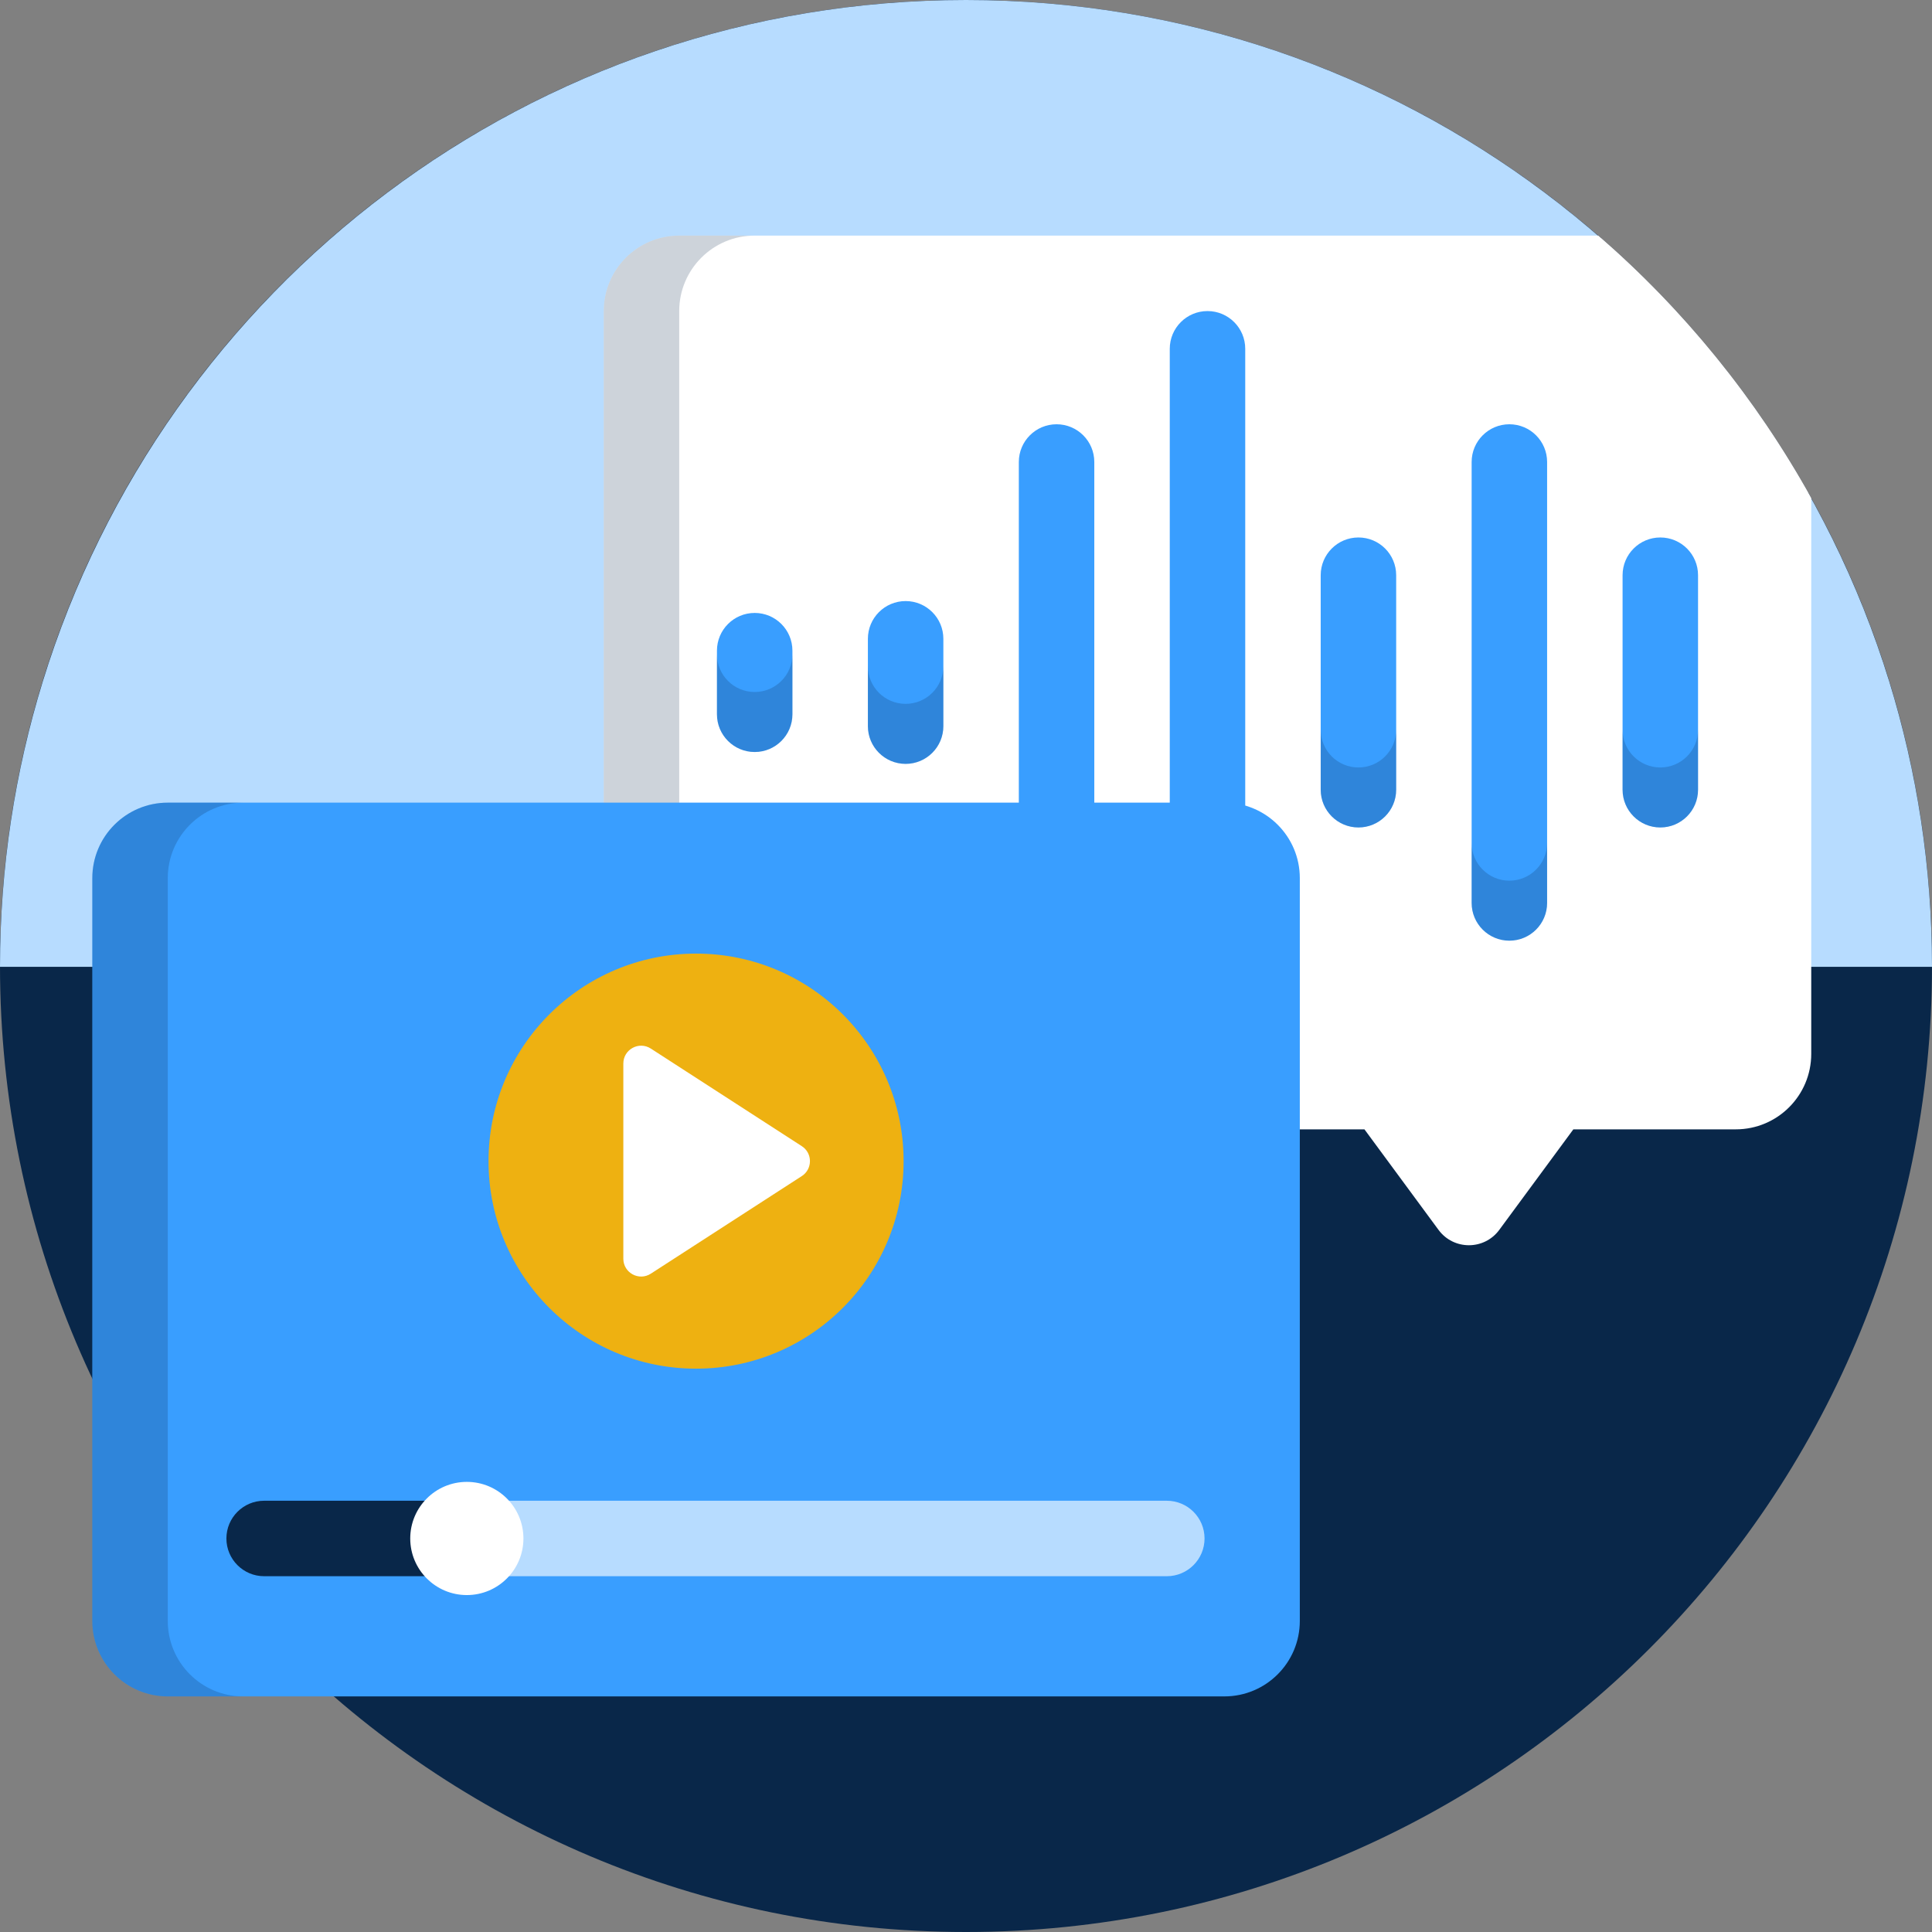 <?xml version="1.0" encoding="utf-8"?>
<!-- Generator: Adobe Illustrator 28.0.0, SVG Export Plug-In . SVG Version: 6.00 Build 0)  -->
<!DOCTYPE svg PUBLIC "-//W3C//DTD SVG 1.1//EN" "http://www.w3.org/Graphics/SVG/1.1/DTD/svg11.dtd">
<svg version="1.1" id="Layer_1" xmlns:x="http://ns.adobe.com/Extensibility/1.0/" xmlns:i="http://ns.adobe.com/AdobeIllustrator/10.0/" xmlns:graph="http://ns.adobe.com/Graphs/1.0/"
	 xmlns="http://www.w3.org/2000/svg" xmlns:xlink="http://www.w3.org/1999/xlink" x="0px" y="0px" viewBox="0 0 160 160"
	 style="enable-background:new 0 0 160 160;" xml:space="preserve">
<rect x="0" y="0" width="160" height="160" fill="#808080" stroke="none"/>
<style type="text/css">
	.st0{fill:#092749;}
	.st1{fill:#B7DCFF;}
	.st2{fill:#FFFFFF;}
	.st3{opacity:0.2;fill:#092749;}
	.st4{fill:#399EFF;}
	.st5{fill:#EEB111;}
</style>
<g>
	<path class="st0" d="M149.769,40.839C156.282,52.416,160,65.773,160,80c0,44.183-35.817,80-80,80S0,124.183,0,80S35.817,0,80,0
		c20.135,0,38.531,7.441,52.594,19.72C137.087,27.71,142.911,34.851,149.769,40.839z"/>
	<path class="st1" d="M156.46,56.441C146.387,23.753,115.964,0,80,0C44.036,0,13.613,23.753,3.54,56.441
		C1.238,63.909,0,71.844,0,80.07h160C160,71.844,158.762,63.909,156.46,56.441z"/>
	<path class="st2" d="M132.357,19.511H75H62.5h-6.25c-3.452,0-6.25,2.798-6.25,6.25v61.517c0,3.452,2.798,6.25,6.25,6.25h6.25H75
		h37.998l6.135,8.326c1.249,1.694,3.782,1.694,5.03,0l6.135-8.326h13.451c3.452,0,6.25-2.798,6.25-6.25V41.251
		C145.424,33.002,139.436,25.643,132.357,19.511z"/>
	<path class="st3" d="M56.25,87.278V25.761c0-3.452,2.798-6.25,6.25-6.25h-6.25c-3.452,0-6.25,2.798-6.25,6.25v61.517
		c0,3.452,2.798,6.25,6.25,6.25h6.25C59.048,93.528,56.25,90.73,56.25,87.278z"/>
	<path class="st4" d="M103.125,28.886v55.267c0,1.726-1.399,3.125-3.125,3.125c-1.726,0-3.125-1.399-3.125-3.125V28.886
		c0-1.726,1.399-3.125,3.125-3.125C101.726,25.761,103.125,27.159,103.125,28.886z M87.5,35.136c-1.726,0-3.125,1.399-3.125,3.125
		v36.517c0,1.726,1.399,3.125,3.125,3.125s3.125-1.399,3.125-3.125V38.261C90.625,36.534,89.226,35.136,87.5,35.136z M125,35.136
		c-1.726,0-3.125,1.399-3.125,3.125v36.517c0,1.726,1.399,3.125,3.125,3.125c1.726,0,3.125-1.399,3.125-3.125V38.261
		C128.125,36.534,126.726,35.136,125,35.136z M62.5,50.761c-1.726,0-3.125,1.399-3.125,3.125v5.267c0,1.726,1.399,3.125,3.125,3.125
		s3.125-1.399,3.125-3.125v-5.267C65.625,52.159,64.226,50.761,62.5,50.761z M75,49.778c-1.726,0-3.125,1.4-3.125,3.125v7.233
		c0,1.726,1.399,3.125,3.125,3.125s3.125-1.399,3.125-3.125v-7.233C78.125,51.178,76.726,49.778,75,49.778z M137.5,44.511
		c-1.726,0-3.125,1.399-3.125,3.125v17.767c0,1.726,1.399,3.125,3.125,3.125c1.726,0,3.125-1.399,3.125-3.125V47.636
		C140.625,45.909,139.226,44.511,137.5,44.511z M112.5,44.511c-1.726,0-3.125,1.399-3.125,3.125v17.767
		c0,1.726,1.399,3.125,3.125,3.125s3.125-1.399,3.125-3.125V47.636C115.625,45.909,114.226,44.511,112.5,44.511z"/>
	<path class="st3" d="M78.125,55.165v4.971c0,1.726-1.399,3.125-3.125,3.125s-3.125-1.399-3.125-3.125v-4.971
		c0,1.726,1.399,3.125,3.125,3.125S78.125,56.891,78.125,55.165z M62.5,57.308c-1.726,0-3.125-1.399-3.125-3.125v4.969
		c0,1.726,1.399,3.125,3.125,3.125s3.125-1.399,3.125-3.125v-4.969C65.625,55.908,64.226,57.308,62.5,57.308z M112.5,63.558
		c-1.726,0-3.125-1.399-3.125-3.125v4.969c0,1.726,1.399,3.125,3.125,3.125s3.125-1.399,3.125-3.125v-4.969
		C115.625,62.158,114.226,63.558,112.5,63.558z M125,72.933c-1.726,0-3.125-1.399-3.125-3.125v4.969
		c0,1.726,1.399,3.125,3.125,3.125c1.726,0,3.125-1.399,3.125-3.125v-4.969C128.125,71.533,126.726,72.933,125,72.933z
		 M137.5,63.558c-1.726,0-3.125-1.399-3.125-3.125v4.969c0,1.726,1.399,3.125,3.125,3.125c1.726,0,3.125-1.399,3.125-3.125v-4.969
		C140.625,62.158,139.226,63.558,137.5,63.558z"/>
	<path class="st4" d="M13.895,66.472h87.5c3.452,0,6.25,2.798,6.25,6.25v61.517c0,3.452-2.798,6.25-6.25,6.25h-87.5
		c-3.452,0-6.25-2.798-6.25-6.25V72.722C7.645,69.27,10.443,66.472,13.895,66.472z"/>
	<path class="st3" d="M13.895,134.24V72.722c0-3.452,2.798-6.25,6.25-6.25h-6.25c-3.452,0-6.25,2.798-6.25,6.25v61.517
		c0,3.452,2.798,6.25,6.25,6.25h6.25C16.693,140.49,13.895,137.692,13.895,134.24z"/>
	<path class="st1" d="M99.755,127.41c0,1.725-1.399,3.125-3.125,3.125H37.098c-1.726,0-3.125-1.4-3.125-3.125
		c0-1.726,1.399-3.125,3.125-3.125H96.63C98.356,124.285,99.755,125.684,99.755,127.41z"/>
	<circle class="st5" cx="57.645" cy="96.16" r="17.187"/>
	<path class="st0" d="M37.098,130.535H21.875c-1.726,0-3.125-1.4-3.125-3.125c0-1.726,1.399-3.125,3.125-3.125h15.223
		c1.726,0,3.125,1.399,3.125,3.125C40.223,129.135,38.825,130.535,37.098,130.535z"/>
	<circle class="st2" cx="38.661" cy="127.41" r="4.687"/>
	<path class="st2" d="M53.899,105.48l12.503-8.082c0.899-0.581,0.899-1.897,0-2.478l-12.503-8.082
		c-0.982-0.635-2.277,0.069-2.277,1.239v16.164C51.622,105.411,52.917,106.115,53.899,105.48z"/>
</g>
</svg>
